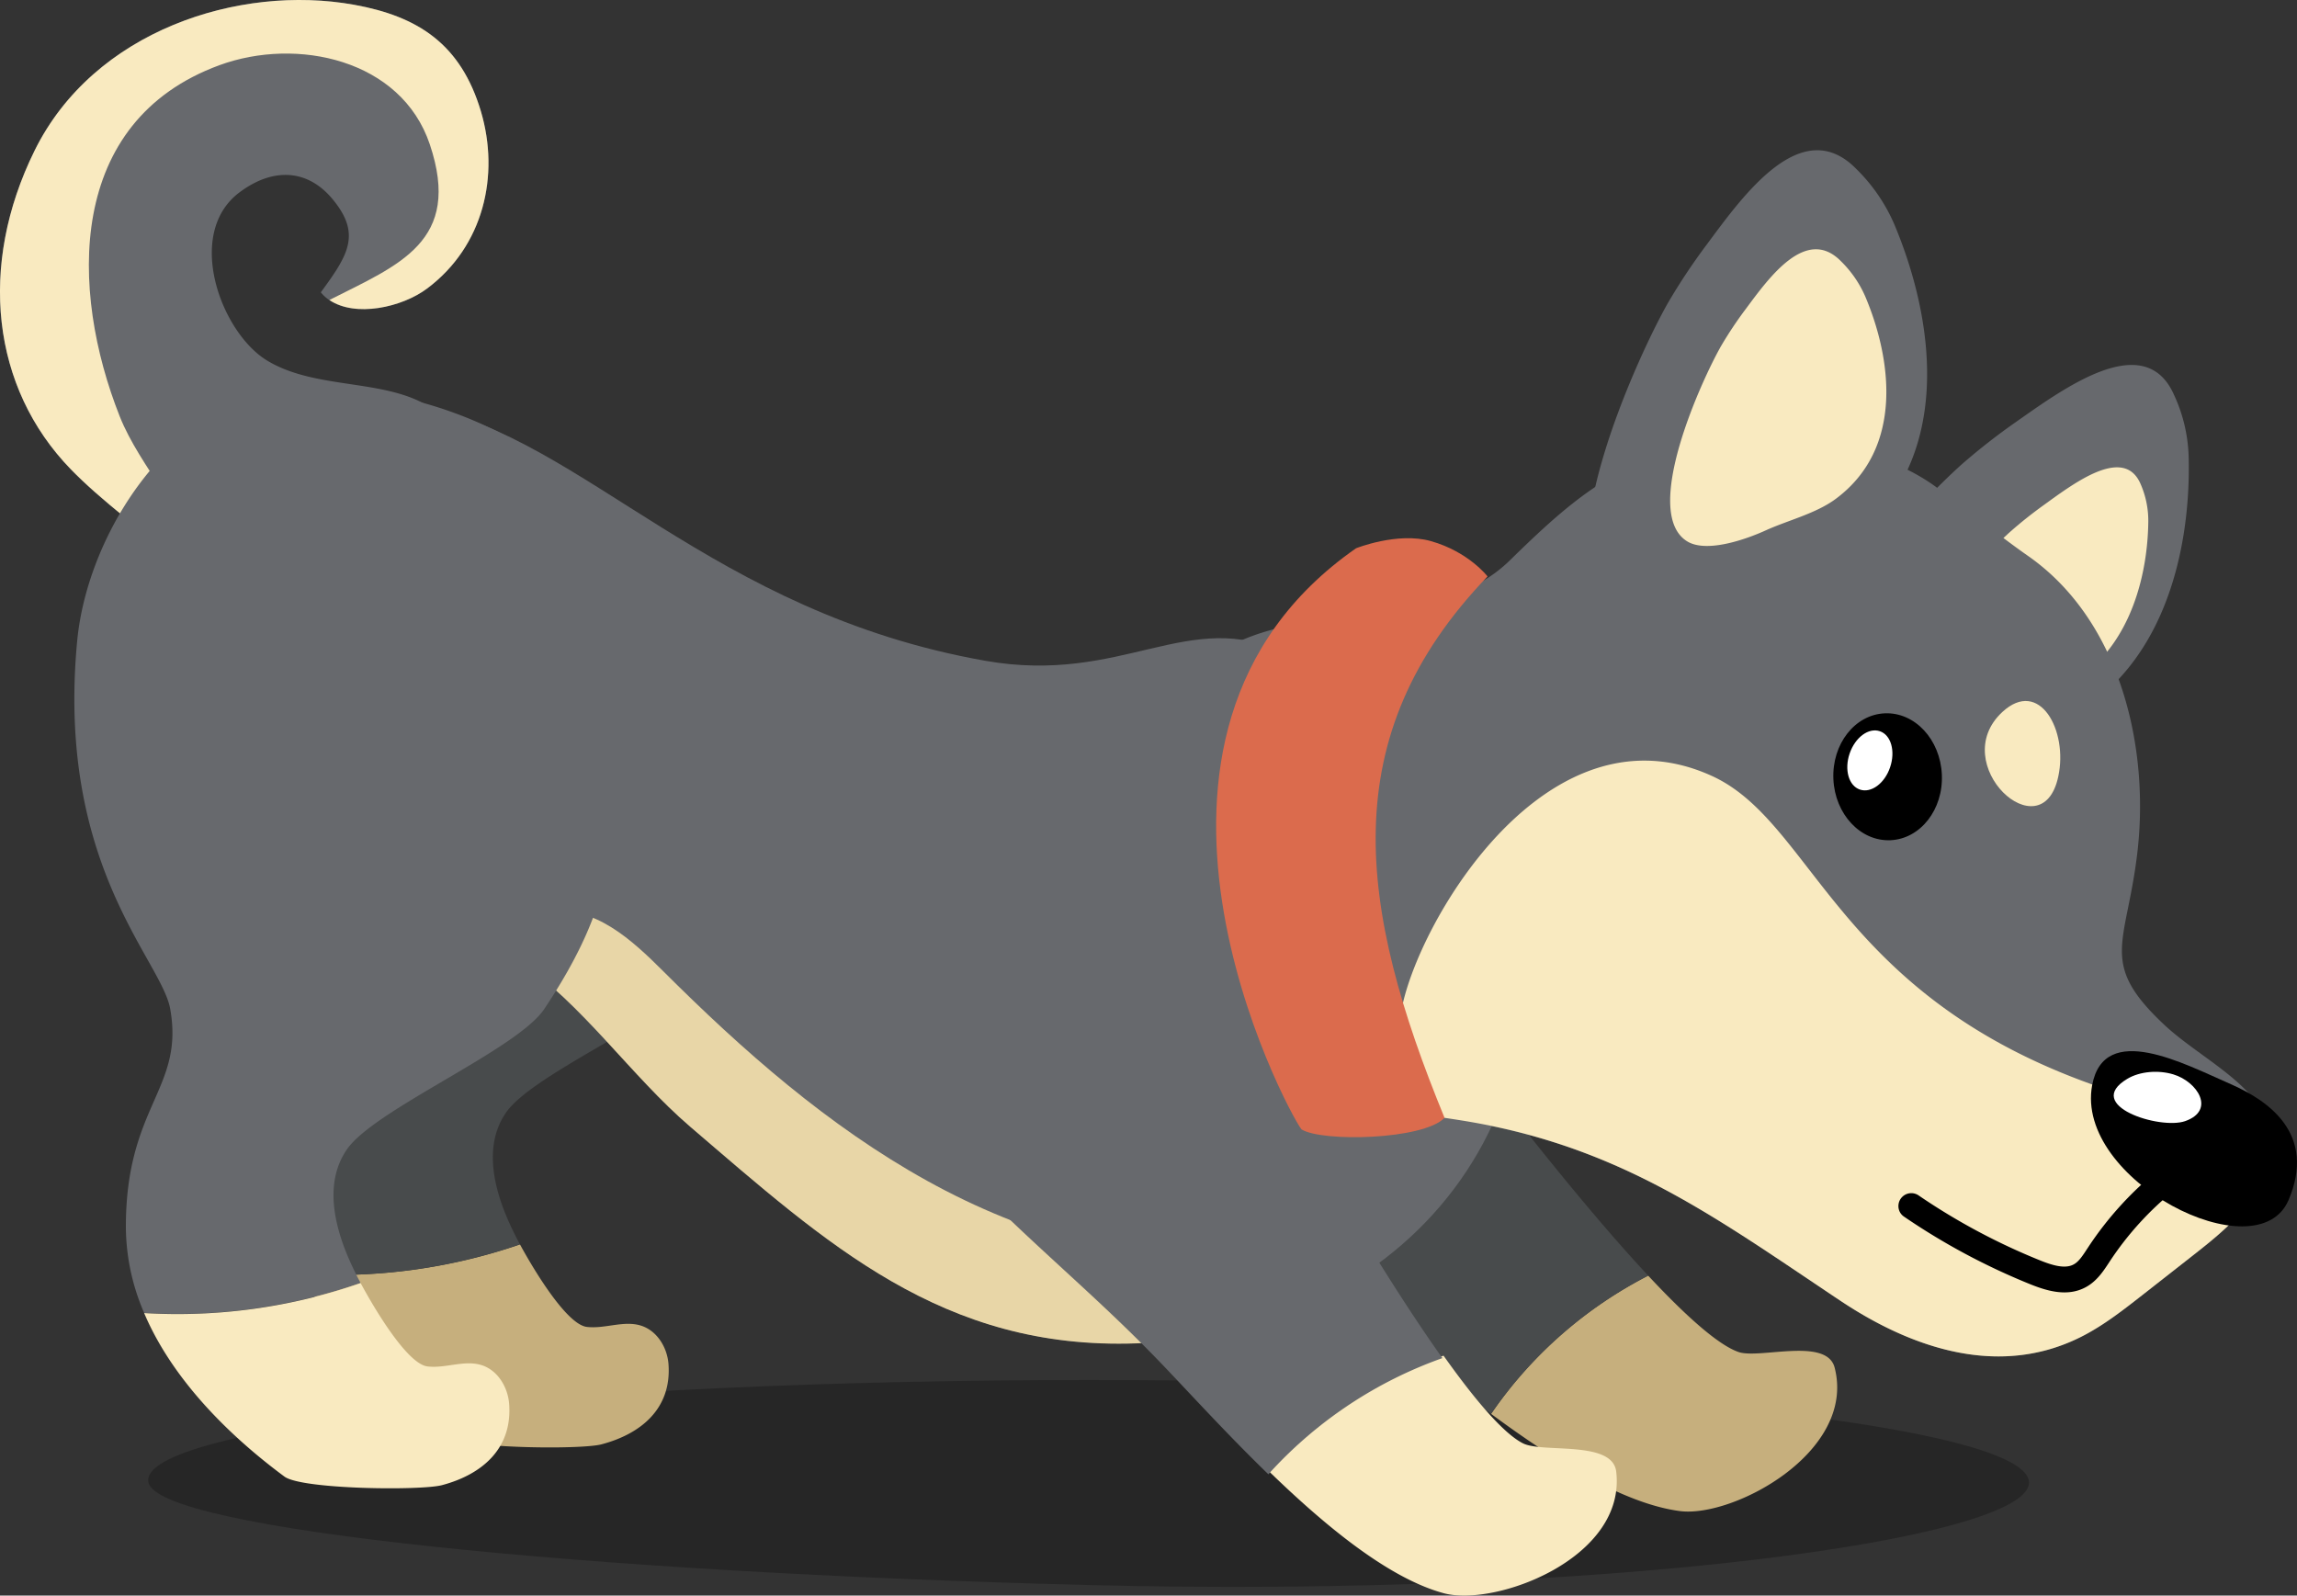 <svg id="Ebene_1" data-name="Ebene 1" xmlns="http://www.w3.org/2000/svg" viewBox="0 0 849.07 589.78"><rect x="0" y="0" width="849.07" height="589.78" fill="#333333" stroke="none"/><defs><style>.cls-1{opacity:0.25;}.cls-2{fill:#c6af7d;}.cls-3{fill:#484b4c;}.cls-4{fill:#67696d;}.cls-5{fill:#f9eac0;}.cls-6{fill:#e8d6a7;}.cls-7{fill:#fff;}.cls-8{fill:#db6b4d;}</style></defs><path class="cls-1" d="M825.47,753.11c0,20.93-156.31,42.72-347.54,37.89-187-4.72-343.75-20.57-347.58-37.89-4.62-20.9,155.6-37.9,347.58-37.9S825.47,732.17,825.47,753.11Z" transform="translate(-75.47 -205.11)"/><path class="cls-2" d="M187.64,676c11.58,27,35.61,47.92,51.87,59.83C246,740.57,290,741,297.75,739c14.69-3.86,26-13.23,24.83-29.61-.44-6.15-4.18-12.36-10.1-14.26-6.42-2.06-13.39,1.25-20.09.45-7.31-.88-19.14-20.25-24.71-30.48A208,208,0,0,1,187.64,676Z" transform="translate(-75.47 -205.11)"/><path class="cls-3" d="M179.53,382.23c-9.26,15.18-15.14,32.32-16.63,47.95-7.85,82.15,31.12,116.58,34.38,134.63,5.31,29.39-16.52,35.41-16.38,80.15A79,79,0,0,0,187.65,676a207.94,207.94,0,0,0,80-10.95c-.83-1.53-1.52-2.86-2-3.88-6.72-13.41-12.51-31.49-3-45,10.3-14.66,62.92-36.46,72.92-51.32,19.73-29.31,24.2-48.21,26.87-74.85Z" transform="translate(-75.47 -205.11)"/><path class="cls-2" d="M753.64,710.65c-2.92-11.42-27.83-3.1-35.56-5.8s-20-13.89-33.37-28.22a157.77,157.77,0,0,0-57.08,49.64l-1,1.45c23.26,17.2,49,33.21,69.79,35.93C716,766.22,761.66,741.93,753.64,710.65Z" transform="translate(-75.47 -205.11)"/><path class="cls-3" d="M684.71,676.63c-25.48-27.28-55.06-66-65.33-79.14-30.54-39.2-60.78-85.11-108.52-104.34-54.41-21.91-109.1,13.22-60.86,85.15,36.3,54.13,84.49,76.05,132.74,114.66,11.42,9.14,27,22.27,43.91,34.76l1-1.45A157.77,157.77,0,0,1,684.71,676.63Z" transform="translate(-75.47 -205.11)"/><path class="cls-4" d="M169.23,334.55a30.62,30.62,0,0,0,5,3.85c19.36,11.68,46.9,5.82,63.53,19.62,27.21,22.61-11.39,76.31-39.68,77.46-26,1-77.64-37.54-96.38-56.85C72.3,348.41,67.31,303.28,88.25,260.8c21.88-44.37,75.57-61.59,118.08-53.93,23.75,4.28,39.5,14.58,46.91,39.42,7,23.65,1,49.76-19.79,65.39-10.61,8-31.08,11.69-39.39,1.49,10.08-13.79,15.11-21.5,4.29-34.51-9.17-11-21.9-11.78-34.37-2.43C145.72,289.92,154.73,320.92,169.23,334.55Z" transform="translate(-75.47 -205.11)"/><path class="cls-5" d="M88.25,260.8c21.88-44.37,75.57-61.59,118.08-53.93,23.75,4.28,39.5,14.58,46.91,39.42,7,23.65,1,49.76-19.79,65.39-9.46,7.14-26.7,10.8-36.22,4.32,25.61-13,49.21-21.56,37.11-57.54-10.53-31.37-49.09-39.77-77.8-29.24C100,250,101.17,312.26,119.76,359.1c7.41,18.67,25.39,36.74,29.59,55.38.13.59.2,1.18.3,1.78-19.39-12.21-38.16-27.54-47.94-37.63C72.3,348.41,67.31,303.28,88.25,260.8Z" transform="translate(-75.47 -205.11)"/><path class="cls-4" d="M829.08,475.27c45.35-15.88,56.43-65.25,55.4-101.7a58,58,0,0,0-5.4-22.51c-10.74-24.27-40.12-2.82-58.16,9.84a236.17,236.17,0,0,0-20,15.58c-17.09,15.14-74.16,74.87-56.35,97.3,7.44,9.35,30.23,8.51,42.64,6.86C800.35,478.88,816.05,479.83,829.08,475.27Z" transform="translate(-75.47 -205.11)"/><path class="cls-5" d="M833.34,461.36c28-10.79,36-41.25,36.23-63.5a33.79,33.79,0,0,0-2.75-13.62c-6-14.58-24.39-.76-35.69,7.42a159.64,159.64,0,0,0-12.59,10c-10.78,9.66-47,47.55-36.7,60.82,4.31,5.54,18.22,4.47,25.83,3.16C815.74,464.26,825.29,464.46,833.34,461.36Z" transform="translate(-75.47 -205.11)"/><path class="cls-4" d="M439.64,449.35c50.84,9,75.27-20,110.89-2.75,35.27,17.08,66.87,31.11,79.74,67.25,33.39,93.74-28.75,184-134.62,187.76-71.76,2.59-114.6-36.9-165-80.06-21.83-18.69-40-45.64-63.66-61.48-33.17-22.21-85.83-31.68-111.21-65.54-19.76-26.35-17.12-50.87-8.66-83,5.82-22.12,20.3-43.46,42-50.6,12.51-4.12,30-8,42.92-5.48C291.35,367.22,338.16,431.4,439.64,449.35Z" transform="translate(-75.47 -205.11)"/><path class="cls-6" d="M582.48,671.34c-13.91-5.52-29.51-2.29-44.42-1-41.56,3.65-83.42-8.56-119.91-28.78S350,593.43,320.53,564c-11.45-11.44-25.31-24.13-41.32-21.74-8.53,1.28-16.26,5.61-23.25,11.31,3.83,2.08,7.55,4.24,11,6.55,23.65,15.84,41.83,42.79,63.66,61.48,50.42,43.16,93.26,82.65,165,80.06,35.11-1.26,65.37-12.06,89-29.31C583.91,672,583.21,671.63,582.48,671.34Z" transform="translate(-75.47 -205.11)"/><path class="cls-4" d="M491.7,542.49a87.17,87.17,0,0,1-2.48-9.92c-6.67-35.22,11-74.71,43.44-90,31.19-14.68,75.2-5.13,101-30.41s46.52-43.08,85.53-42.66c14.34.15,25.53-2.92,40.23,1.26,13,3.69,27.37,9.47,37.21,19,4.09,4,9,6.36,13.36,9.66,5.23,3.95,9.73,7.41,15.09,11.15,34.19,23.84,45.1,70.8,40.41,110-4.06,34-14.42,40.48,10.06,63.41,18.21,17,52,28.68,34.49,60.47-5.68,10.3-15.18,17.83-24.43,25.08l-18.17,14.24c-6.9,5.4-13.85,10.84-21.6,14.92-30.58,16.06-63.3,5.08-90.08-12.79C712,656.74,678.31,631.61,625.14,621c-22.27-4.46-45.37-5.24-66.89-12.5C527.53,598.09,501.35,573.21,491.7,542.49Z" transform="translate(-75.47 -205.11)"/><path class="cls-5" d="M867.42,683.77l18.17-14.24c9.25-7.25,18.75-14.78,24.43-25.08a47.35,47.35,0,0,0,2.1-4.33c-12.65-11.59-27.61-23.74-44.43-28.16C754.93,580.23,748.18,510.06,708.21,491.9,642,461.8,591.46,560.83,592.93,585.47a84.66,84.66,0,0,0,8.52,31.7c7.93,1.1,15.86,2.22,23.69,3.78,53.17,10.66,86.87,35.79,130.6,64.95,26.78,17.87,59.5,28.85,90.08,12.79C853.57,694.61,860.52,689.17,867.42,683.77Z" transform="translate(-75.47 -205.11)"/><path d="M848.82,606.24c-6.54,35.07,61.06,69.54,72.6,42.45,10.39-24.42-7.41-36.74-21.3-42.81C882.82,598.32,853.27,582.44,848.82,606.24Z" transform="translate(-75.47 -205.11)"/><path class="cls-7" d="M883.18,619.52c-9.31,3.25-37.79-5.77-21.4-15.62,4.71-2.83,11.54-3.31,17-1.68C887.83,604.93,894.52,615.57,883.18,619.52Z" transform="translate(-75.47 -205.11)"/><path class="cls-8" d="M625.33,418.18c-57,59.32-47.86,122.31-15.89,200.12-7.87,8.15-45.31,9-52.89,4.26-5.33-6.81-79.54-145.35,20.17-214.79,0,0,15.34-6.15,27.71-2.64C618.37,409.08,625.33,418.18,625.33,418.18Z" transform="translate(-75.47 -205.11)"/><path class="cls-4" d="M758.39,405.85C798.33,376,790.7,323.77,775.72,288.1a64.45,64.45,0,0,0-14.09-20.55c-20.18-20.6-41.77,9.77-55.23,27.9A227,227,0,0,0,692,317.11c-11.54,20.29-46.61,97.12-20,113.7,11.12,6.91,33.92-1,45.87-6.56C730.63,418.4,746.92,414.42,758.39,405.85Z" transform="translate(-75.47 -205.11)"/><path class="cls-5" d="M754.07,389.49c25.42-18.91,20.48-52.1,10.89-74.77a41.26,41.26,0,0,0-9-13.06c-12.89-13.12-26.62,6.14-35.17,17.65A144.07,144.07,0,0,0,711.66,333c-7.33,12.87-29.57,61.63-12.57,72.19,7.09,4.41,21.61-.62,29.22-4.1C736.39,397.43,746.77,394.92,754.07,389.49Z" transform="translate(-75.47 -205.11)"/><path d="M777.93,653.44a4.77,4.77,0,0,1,6.73-6.47,236,236,0,0,0,44.86,24c4.31,1.74,9.15,3.28,12.37,1.56,2-1,3.5-3.41,5.15-5.92l.37-.56a124.7,124.7,0,0,1,26.33-28.82,4.77,4.77,0,0,1,6.7.75,4.82,4.82,0,0,1-.75,6.71,115.09,115.09,0,0,0-24.32,26.61l-.36.55c-2.12,3.23-4.53,6.89-8.62,9.08-6.68,3.58-14.08,1.44-20.44-1.12a245.88,245.88,0,0,1-46.68-25A4.69,4.69,0,0,1,777.93,653.44Z" transform="translate(-75.47 -205.11)"/><path class="cls-5" d="M815.68,468.23c-20.93,19.27,14.6,52.06,20.61,23.94C840,475.1,829.33,455.68,815.68,468.23Z" transform="translate(-75.47 -205.11)"/><path class="cls-5" d="M672.89,749.06c-1.39-11.69-27.19-6.75-34.49-10.46s-18-16.41-29.33-32.39a157.81,157.81,0,0,0-63.16,41.64c-.39.43-.77.88-1.16,1.32,20.77,20.13,44.14,39.39,64.42,44.85C628.17,799.16,676.69,781.13,672.89,749.06Z" transform="translate(-75.47 -205.11)"/><path class="cls-4" d="M608.64,707.11C587,676.7,562.8,634.46,554.37,620c-25.07-42.9-49-92.42-93.73-117.8-51-28.92-109.89-1.35-71.61,76.34C417.84,637,462.69,665.13,505.4,709.79c10.12,10.58,23.84,25.66,38.93,40.28.38-.44.76-.89,1.16-1.31A157.8,157.8,0,0,1,608.64,707.11Z" transform="translate(-75.47 -205.11)"/><path class="cls-4" d="M261.75,365.92c-28.88-15.53-71.62-23.89-101.28-10.23C128.65,370.35,107.08,409.46,104,442c-7.85,83,31.12,117.81,34.38,136,5.31,29.7-16.52,35.79-16.38,81a80.55,80.55,0,0,0,6.75,31.4,205.94,205.94,0,0,0,80-11.07c-.82-1.54-1.52-2.88-2-3.92-6.72-13.55-12.51-31.82-3-45.51,10.3-14.81,62.92-36.83,72.92-51.85,26.54-39.85,25.48-60.63,29.55-107.08C309.44,434.46,298.78,385.83,261.75,365.92Z" transform="translate(-75.47 -205.11)"/><path class="cls-5" d="M128.75,690.46c11.58,27.29,35.6,48.42,51.87,60.45,6.43,4.76,50.49,5.22,58.23,3.16,14.69-3.9,26-13.37,24.83-29.92-.44-6.21-4.17-12.49-10.1-14.41-6.41-2.08-13.39,1.26-20.09.45-7.31-.88-19.14-20.46-24.71-30.8A205.94,205.94,0,0,1,128.75,690.46Z" transform="translate(-75.47 -205.11)"/><path d="M753.17,493.1c.57,12.95,10,23.06,21.09,22.58s19.61-11.37,19-24.32-10-23.06-21.09-22.58S752.6,480.16,753.17,493.1Z" transform="translate(-75.47 -205.11)"/><path class="cls-7" d="M774.13,488.73c-2,5.95-7,9.64-11.16,8.23s-5.83-7.39-3.79-13.34,7-9.64,11.16-8.23S776.16,482.77,774.13,488.73Z" transform="translate(-75.47 -205.11)"/></svg>